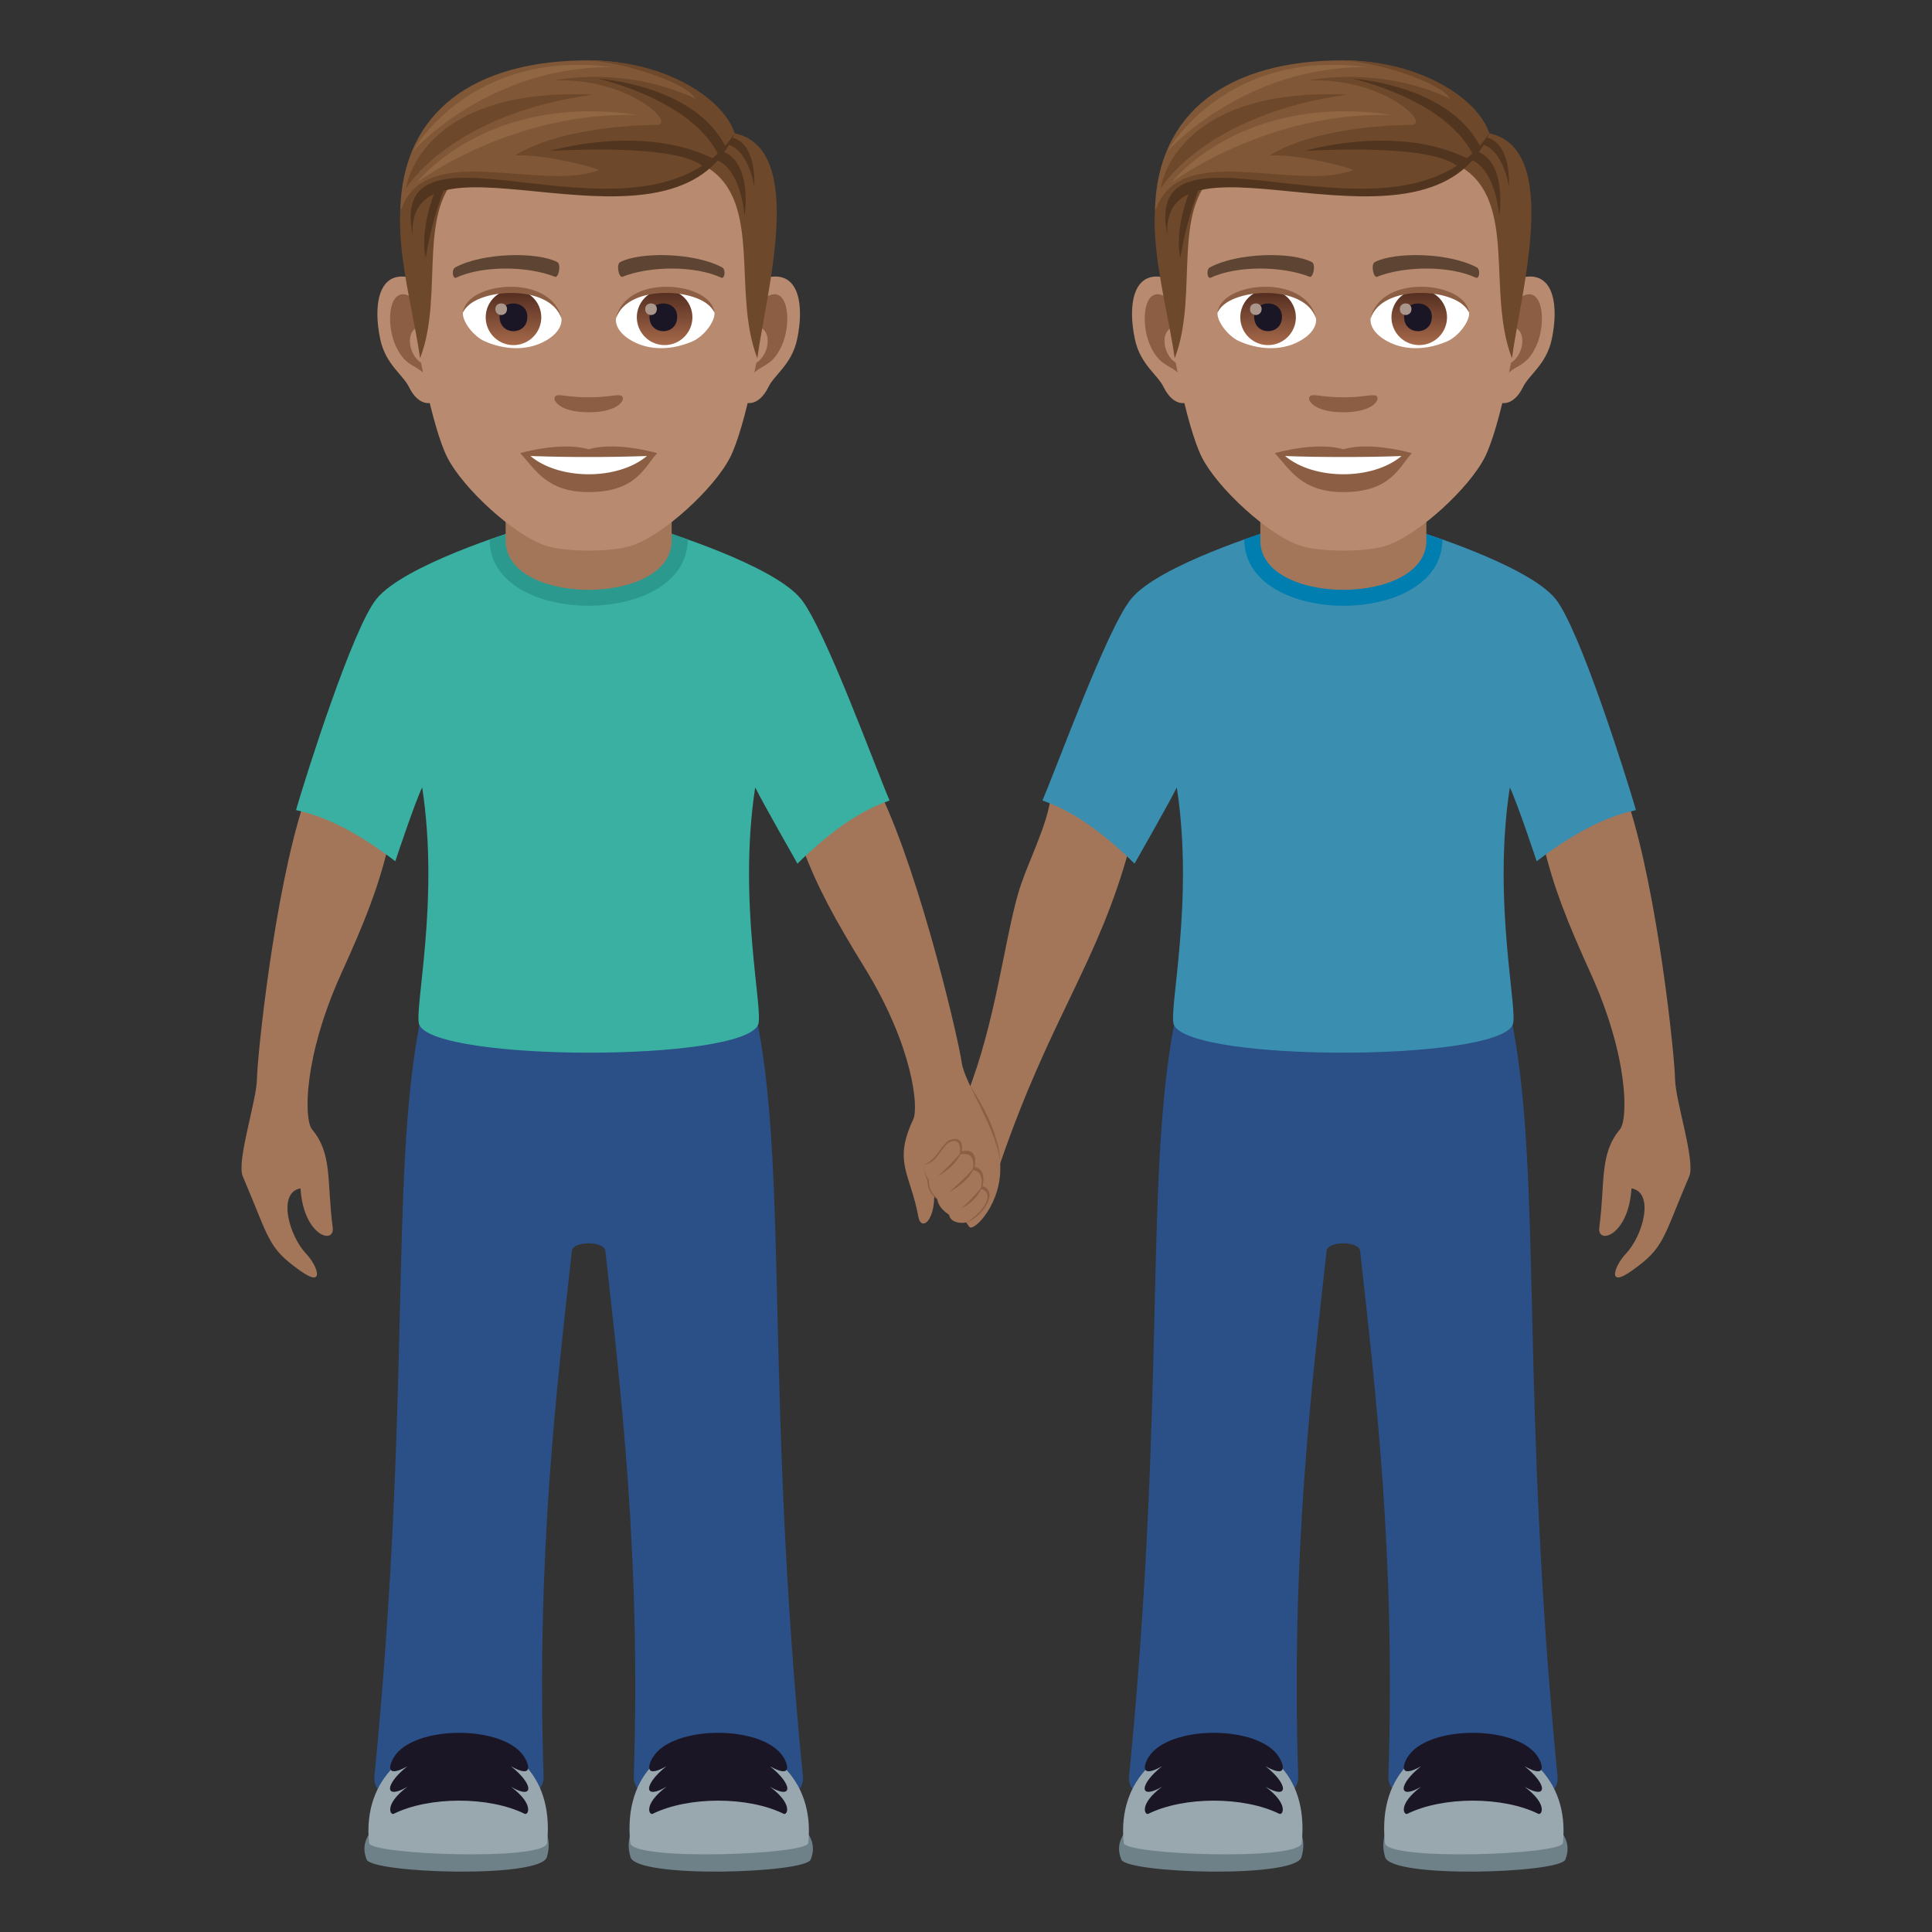 <svg xmlns="http://www.w3.org/2000/svg" xml:space="preserve" style="enable-background:new 0 0 64 64" viewBox="0 0 64 64"><rect x="0" y="0" width="64" height="64" fill="#333333" stroke="none"/><path d="M51.14 28.035c.735-1.438 2.798-1.438 2.798-1.438.984 3.016 1.54 8.407 1.55 9.145.01.719.682 2.728.471 3.223-.896 2.093-.81 2.357-1.91 3.134-.831.59-.57-.166-.193-.564.584-.617.955-2.037.189-2.168-.098 1.582-1.144 1.88-1.066 1.295.2-1.514-.001-2.432.681-3.246.276-.328.295-2.397-.974-5.188-.77-1.697-1.217-2.818-1.545-4.193zm-13.726.051c-.55-1.518-2.597-1.774-2.597-1.774-.096 1.03-.806 2.293-1.095 3.305-.458 1.604-.753 4.27-1.675 6.61-.175.443.892 2.873 1.085 2.314 1.689-4.908 3.227-6.596 4.282-10.455z" style="fill:#a3765a"/><path d="M33.132 38.54c.005-1.146-.99-2.56-.99-2.56-.097 1.029-.065 6.42.99 2.56z" style="fill:#8c5f44"/><path d="M38.89 33.957h11.217c.979 5.166.256 12.302 1.489 24.896.156 1.586-5.654 1.596-5.604 0 .243-7.346-.445-12.937-.937-17.416-.037-.334-1.073-.334-1.11 0-.492 4.479-1.181 10.07-.94 17.416.054 1.596-5.759 1.586-5.603 0 1.233-12.594.51-19.73 1.489-24.896z" style="fill:#2b4f87"/><path d="M37.463 19.848c.906-1.135 4.635-2.272 4.635-2.272H46.9s3.73 1.137 4.634 2.271c.793.993 2.32 5.817 2.658 6.983-.044.055-1.226.111-3.287 1.701 0 0-.64-1.933-.89-2.447-.588 3.814.297 7.449.092 7.873-.584 1.213-10.626 1.226-11.217 0-.205-.424.68-4.059.093-7.873-.252.514-1.4 2.525-1.4 2.525-1.847-1.834-3.012-2.039-3.049-2.097.48-1.116 2.135-5.672 2.928-6.665z" style="fill:#3a8fb0"/><path d="M51.854 61.601c-.184.453-5.762.637-5.971-.084-.809-2.793 6.88-2.144 5.97.084z" style="fill:#6e8189"/><path d="M51.773 61.052c-.04.393-5.834.598-5.896 0-.496-4.752 6.35-4.355 5.896 0z" style="fill:#99a8ae"/><path d="M46.617 58.226c.645-1.101 3.703-1.096 4.344 0 .117.192.316.715-.457.285.768.602.768 1.127 0 .678.773.578.574.943.457.897-1.176-.583-3.166-.583-4.344 0-.119.046-.316-.319.457-.897-.767.45-.767-.076 0-.678-.773.43-.576-.094-.457-.285z" style="fill:#1a1626"/><path d="M37.145 61.601c.183.453 5.761.637 5.97-.084.809-2.793-6.88-2.144-5.97.084z" style="fill:#6e8189"/><path d="M37.225 61.052c.04.393 5.834.598 5.896 0 .496-4.752-6.348-4.355-5.896 0z" style="fill:#99a8ae"/><path d="M42.38 58.226c-.644-1.101-3.7-1.096-4.343 0-.117.192-.316.715.457.285-.767.602-.767 1.127 0 .678-.773.578-.574.943-.457.897 1.178-.583 3.166-.583 4.344 0 .119.046.316-.319-.457-.897.767.45.767-.076 0-.678.773.43.576-.094.457-.285z" style="fill:#1a1626"/><path d="M47.781 17.875c0 2.926-6.562 2.92-6.562-.006l.59-.21h5.345l.627.216z" style="fill:#007eb0"/><path d="M47.25 17.906c0 2.176-5.5 2.176-5.5 0V15.5h5.5v2.406z" style="fill:#a3765a"/><path d="M50.556 9.167c-.937.113-1.614 3.25-1.024 4.078.083.116.566.3.924-.43.198-.405.77-.743.948-1.577.227-1.07.086-2.184-.848-2.07zm-12.113 0c.937.113 1.614 3.25 1.024 4.078-.083.116-.566.3-.925-.43-.197-.405-.77-.743-.947-1.577-.228-1.07-.086-2.184.848-2.07z" style="fill:#b88a6f"/><path d="M50.531 9.768c-.244.077-.512.45-.656 1.069.855-.184.641 1.24-.102 1.265.007.144.016.29.034.446.358-.52.722-.311 1.082-1.084.325-.697.248-1.886-.358-1.696zm-11.407 1.067c-.145-.618-.412-.99-.656-1.067-.605-.19-.684 1-.359 1.696.36.772.725.564 1.083 1.084.018-.155.028-.303.033-.446-.735-.035-.946-1.44-.101-1.267z" style="fill:#8c5f44"/><path d="M44.5 3.135c-4.064 0-6.02 3.07-5.776 7.34.049.86.583 3.662 1.086 4.667.515 1.029 2.237 2.614 3.292 2.943.667.206 2.128.206 2.794 0 1.055-.329 2.779-1.914 3.293-2.943.505-1.005 1.037-3.807 1.085-4.667.247-4.269-1.71-7.34-5.775-7.34z" style="fill:#b88a6f"/><path d="M48.914 8.854c-.93-.492-2.707-.516-3.37-.173-.142.066-.048.532.071.488.923-.365 2.412-.373 3.276.03.116.053.164-.277.023-.345zm-8.829 0c.93-.492 2.707-.516 3.37-.173.142.066.048.532-.071.488-.925-.365-2.412-.373-3.277.03-.114.053-.162-.277-.022-.345z" style="fill:#5e4533"/><path d="M45.596 13.118c-.116-.08-.388.044-1.097.044-.707 0-.98-.125-1.096-.044-.139.098.082.539 1.096.539 1.015 0 1.236-.441 1.097-.54z" style="fill:#8c5f44"/><path d="M43.595 10.528c.035.27-.148.588-.653.827-.32.152-.99.33-1.867-.04-.393-.165-.776-.68-.742-.966.476-.897 2.817-1.028 3.262.18z" style="fill:#fff"/><linearGradient id="a" x1="-1207.767" x2="-1207.767" y1="169.796" y2="169.516" gradientTransform="translate(7977.155 -1104.145) scale(6.57)" gradientUnits="userSpaceOnUse"><stop offset="0" style="stop-color:#a6694a"/><stop offset="1" style="stop-color:#4f2a1e"/></linearGradient><path d="M42.007 9.592a.92.92 0 1 1 0 1.84.92.92 0 0 1 0-1.84z" style="fill:url(#a)"/><path d="M41.547 10.494c0 .636.92.636.92 0 0-.59-.92-.59-.92 0z" style="fill:#1a1626"/><path d="M41.408 10.236c0 .266.385.266.385 0 0-.246-.385-.246-.385 0z" style="fill:#ab968c"/><path d="M43.6 10.564c-.374-1.199-2.92-1.021-3.267-.216.129-1.032 2.949-1.305 3.267.216z" style="fill:#8c5f44"/><path d="M45.404 10.528c-.035.27.147.588.653.827.32.152.989.33 1.866-.04.394-.165.777-.68.742-.966-.475-.897-2.817-1.028-3.261.18z" style="fill:#fff"/><linearGradient id="b" x1="-1209.71" x2="-1209.71" y1="169.796" y2="169.516" gradientTransform="translate(7994.886 -1104.145) scale(6.57)" gradientUnits="userSpaceOnUse"><stop offset="0" style="stop-color:#a6694a"/><stop offset="1" style="stop-color:#4f2a1e"/></linearGradient><path d="M46.97 9.592a.92.92 0 1 1 .002 1.838.92.92 0 0 1-.001-1.838z" style="fill:url(#b)"/><path d="M46.512 10.494c0 .636.92.636.92 0 0-.59-.92-.59-.92 0z" style="fill:#1a1626"/><path d="M46.371 10.236c0 .266.386.266.386 0 0-.246-.386-.246-.386 0z" style="fill:#ab968c"/><path d="M45.4 10.564c.372-1.198 2.917-1.026 3.265-.216-.13-1.032-2.948-1.305-3.266.216z" style="fill:#8c5f44"/><path d="m49.336 4.416-.925 1.119c1.872 1.148.825 4.147 1.675 6.332.29-2.18 1.644-6.935-.75-7.451zm-9.71.554.924.565c-1.872 1.148-.787 4.147-1.637 6.333-.29-2.18-1.681-6.383.713-6.899z" style="fill:#6e482a"/><path d="M48.356 5.218c1.189-.004 1.307 1.938 1.307 1.938s.357-2.212-1.154-2.212l-.153.274zm-8.608.96c-.477 1.164-.646 2.36-.646 2.36s-.251-.837.35-2.318l.296-.042z" style="fill:#52351f"/><path d="M48.83 4.765c.929-.097 1.154 1.413 1.154 1.413s.127-1.758-1.053-1.64l-.101.227z" style="fill:#52351f"/><path d="M49.335 4.416S47.95 2 44.481 2c-3.767 0-6.141 1.688-6.222 4.956 2.307-2.275 8.384 1.261 11.076-2.54z" style="fill:#805837"/><path d="M49.335 4.416C48.98 3.3 47.091 2 44.481 2c1.446.102 3.353.819 3.55 1.272 0 0-2.001-1.08-4.702-.606 2.476-.112 4.11 1.462 3.415 1.47-.678.008-3.195.093-4.688 1.014.96-.065 2.857.452 2.77.485-1.912.74-5.75-1.02-6.539 1.32 2.965-2.54 8.62 1.551 11.048-2.54z" style="fill:#6e482a"/><path d="M49.335 4.416c-1.979 4.678-10.873-.554-10.667 3.364-.908-4.496 7.74 1.05 10.667-3.364z" style="fill:#52351f"/><path d="M48.793 5.116c-.94-1.846-3.991-2.51-3.991-2.51s3.19.182 4.24 2.263l-.249.247zm-.483.419c-.876-.821-5.102-.532-5.102-.532s3.08-.929 5.437.264l-.335.268z" style="fill:#52351f"/><path d="M38.448 6.243s.414-3.361 6.192-3.11c-4.75.659-6.192 3.11-6.192 3.11z" style="fill:#6e482a"/><path d="M38.805 6.05s2.29-2.995 7.315-2.24c-4.193-.122-7.315 2.24-7.315 2.24zm-.125-1.047s2.512-2.826 6.632-2.778c-4.76-.633-6.632 2.778-6.632 2.778z" style="fill:#916643"/><path d="M44.5 14.883c-.914-.269-2.27.128-2.27.128.517.561.895 1.29 2.27 1.29 1.574 0 1.842-.827 2.268-1.29 0 0-1.355-.398-2.269-.128z" style="fill:#8c5f44"/><path d="M42.571 15.106c.958.804 2.893.808 3.857 0-1.02.044-2.829.044-3.857 0z" style="fill:#fff"/><path d="M12.86 28.035c-.735-1.438-2.798-1.438-2.798-1.438-.984 3.016-1.54 8.407-1.55 9.145-.01.719-.682 2.728-.471 3.223.896 2.093.81 2.357 1.91 3.134.831.59.57-.166.193-.564-.584-.617-.955-2.037-.189-2.168.098 1.582 1.143 1.88 1.066 1.295-.2-1.514.001-2.432-.681-3.246-.276-.328-.295-2.397.974-5.188.77-1.697 1.217-2.818 1.545-4.193zm13.726.051c.55-1.518 2.597-1.774 2.597-1.774 1.351 2.87 2.573 8.15 2.674 8.881.1.711 1.209 2.285 1.275 3.348.082 1.33-.887 2.283-1.023 2.1-.39-.524-.89-1.461-1.231-1.672.278 1.336-.349 1.918-.456 1.336-.266-1.438-.844-1.797-.17-3.223.185-.389-.005-2.416-1.61-5.026-.977-1.587-1.559-2.646-2.056-3.97z" style="fill:#a3765a"/><path d="M25.11 33.957H13.892c-.98 5.166-.256 12.302-1.489 24.896-.156 1.586 5.654 1.596 5.604 0-.242-7.346.445-12.937.937-17.416.037-.334 1.073-.334 1.11 0 .492 4.479 1.181 10.07.94 17.416-.054 1.596 5.759 1.586 5.603 0-1.233-12.594-.51-19.73-1.489-24.896z" style="fill:#2b4f87"/><path d="M26.537 19.848c-.906-1.135-4.635-2.272-4.635-2.272H17.1s-3.73 1.137-4.634 2.271c-.793.993-2.32 5.817-2.659 6.983.045.055 1.227.111 3.288 1.701 0 0 .64-1.933.89-2.447.588 3.814-.297 7.449-.092 7.873.584 1.213 10.626 1.226 11.217 0 .205-.424-.68-4.059-.093-7.873.252.514 1.4 2.525 1.4 2.525 1.847-1.834 3.012-2.039 3.049-2.097-.48-1.116-2.135-5.672-2.928-6.665z" style="fill:#3ab0a2"/><path d="M12.146 61.601c.184.453 5.762.637 5.971-.084.809-2.793-6.88-2.144-5.97.084z" style="fill:#6e8189"/><path d="M12.226 61.052c.041.393 5.834.598 5.897 0 .496-4.752-6.35-4.355-5.897 0z" style="fill:#99a8ae"/><path d="M17.383 58.226c-.645-1.101-3.703-1.096-4.344 0-.117.192-.316.715.457.285-.768.602-.768 1.127 0 .678-.773.578-.574.943-.457.897 1.176-.583 3.166-.583 4.344 0 .119.046.316-.319-.457-.897.767.45.767-.076 0-.678.773.43.576-.094.457-.285z" style="fill:#1a1626"/><path d="M26.855 61.601c-.183.453-5.761.637-5.97-.084-.809-2.793 6.88-2.144 5.97.084z" style="fill:#6e8189"/><path d="M26.775 61.052c-.04.393-5.834.598-5.896 0-.496-4.752 6.348-4.355 5.896 0z" style="fill:#99a8ae"/><path d="M21.62 58.226c.644-1.101 3.7-1.096 4.343 0 .117.192.316.715-.457.285.767.602.767 1.127 0 .678.773.578.574.943.457.897-1.178-.583-3.166-.583-4.344 0-.119.046-.316-.319.457-.897-.767.45-.767-.076 0-.678-.773.43-.576-.094-.457-.285z" style="fill:#1a1626"/><path d="M16.219 17.875c0 2.926 6.562 2.92 6.562-.006l-.59-.21h-5.345l-.627.216z" style="fill:#2b998d"/><path d="M16.75 17.906c0 2.176 5.5 2.176 5.5 0V15.5h-5.5v2.406z" style="fill:#a3765a"/><path d="M30.63 38.564c-.061.3.097.518.096.554-.012.403.312.593.318.62.082.406.428.422.433.453.044.279.425.323.524.3.48-.114 1.135-1.013.546-1.201 0 0 .165-.557-.264-.633 0 0 .17-.655-.423-.518 0 0 .11-.52-.365-.386-.272.076-.475.688-.864.811z" style="fill:#8c5f44"/><path d="M30.63 38.564c-.061.3.142.506.141.541-.012.404.28.575.286.604.083.404.38.507.385.538.044.279.466.286.56.243.404-.188 1.062-.94.487-1.108 0 0 .16-.557-.269-.633 0 0 .165-.641-.427-.504 0 0 .102-.575-.3-.43-.28.1-.471.75-.862.75z" style="fill:#a3765a"/><path d="M31.86 38.139c-.288.37-.783.818-.783.818s.577-.289.783-.818zm.423.518c-.288.37-.843.829-.843.829s.637-.3.843-.83zm.264.633c-.288.37-.698.737-.698.737s.493-.208.698-.737z" style="fill:#8c5f44"/><path d="M25.558 9.167c-.937.113-1.614 3.25-1.024 4.078.083.116.566.3.924-.43.198-.405.77-.743.948-1.577.227-1.07.086-2.184-.848-2.07zm-12.114 0c.938.113 1.615 3.25 1.025 4.078-.083.116-.566.3-.925-.43-.198-.405-.77-.743-.948-1.577-.227-1.07-.085-2.184.848-2.07z" style="fill:#b88a6f"/><path d="M25.533 9.768c-.245.077-.512.45-.656 1.069.855-.184.641 1.24-.102 1.265.007.144.016.29.034.446.358-.52.722-.311 1.082-1.084.325-.697.248-1.886-.358-1.696zm-11.407 1.067c-.145-.618-.412-.99-.656-1.067-.606-.19-.684 1-.359 1.696.36.772.725.564 1.083 1.084.018-.155.028-.303.033-.446-.735-.035-.946-1.44-.101-1.267z" style="fill:#8c5f44"/><path d="M19.501 3.135c-4.063 0-6.02 3.07-5.775 7.34.049.86.583 3.662 1.086 4.667.515 1.029 2.237 2.614 3.292 2.943.667.206 2.127.206 2.794 0 1.055-.329 2.779-1.914 3.293-2.943.505-1.005 1.037-3.807 1.085-4.667.247-4.269-1.71-7.34-5.775-7.34z" style="fill:#b88a6f"/><path d="M23.916 8.854c-.93-.492-2.707-.516-3.37-.173-.143.066-.048.532.071.488.923-.365 2.412-.373 3.276.03.116.053.163-.277.023-.345zm-8.829 0c.93-.492 2.707-.516 3.37-.173.142.066.048.532-.071.488-.925-.365-2.412-.373-3.277.03-.115.053-.162-.277-.022-.345z" style="fill:#5e4533"/><path d="M20.598 13.118c-.116-.08-.388.044-1.097.044-.707 0-.98-.125-1.096-.044-.139.098.082.539 1.096.539 1.015 0 1.236-.441 1.097-.54z" style="fill:#8c5f44"/><path d="M18.597 10.528c.035.27-.148.588-.653.827-.321.152-.99.33-1.867-.04-.393-.165-.776-.68-.742-.966.476-.897 2.817-1.028 3.262.18z" style="fill:#fff"/><linearGradient id="c" x1="-1211.572" x2="-1211.572" y1="169.796" y2="169.516" gradientTransform="translate(7977.155 -1104.145) scale(6.57)" gradientUnits="userSpaceOnUse"><stop offset="0" style="stop-color:#a6694a"/><stop offset="1" style="stop-color:#4f2a1e"/></linearGradient><path d="M17.01 9.592a.92.92 0 1 1 0 1.84.92.92 0 0 1 0-1.84z" style="fill:url(#c)"/><path d="M16.55 10.494c0 .636.919.636.919 0 0-.59-.92-.59-.92 0z" style="fill:#1a1626"/><path d="M16.41 10.236c0 .266.385.266.385 0 0-.246-.385-.246-.385 0z" style="fill:#ab968c"/><path d="M18.602 10.564c-.374-1.199-2.92-1.021-3.267-.216.128-1.032 2.948-1.305 3.267.216z" style="fill:#8c5f44"/><path d="M20.406 10.528c-.035.27.147.588.653.827.32.152.988.33 1.866-.04.394-.165.777-.68.742-.966-.475-.897-2.817-1.028-3.261.18z" style="fill:#fff"/><linearGradient id="d" x1="-1213.515" x2="-1213.515" y1="169.796" y2="169.516" gradientTransform="translate(7994.886 -1104.145) scale(6.57)" gradientUnits="userSpaceOnUse"><stop offset="0" style="stop-color:#a6694a"/><stop offset="1" style="stop-color:#4f2a1e"/></linearGradient><path d="M21.973 9.592a.92.92 0 1 1 .001 1.838.92.92 0 0 1-.001-1.838z" style="fill:url(#d)"/><path d="M21.514 10.494c0 .636.92.636.92 0 0-.59-.92-.59-.92 0z" style="fill:#1a1626"/><path d="M21.373 10.236c0 .266.386.266.386 0 0-.246-.386-.246-.386 0z" style="fill:#ab968c"/><path d="M20.401 10.564c.373-1.198 2.918-1.026 3.266-.216-.13-1.032-2.948-1.305-3.266.216z" style="fill:#8c5f44"/><path d="m24.338 4.416-.925 1.119c1.872 1.148.824 4.147 1.675 6.332.29-2.18 1.643-6.935-.75-7.451zm-9.71.554.924.565c-1.872 1.148-.787 4.147-1.637 6.333-.29-2.18-1.681-6.383.713-6.899z" style="fill:#6e482a"/><path d="M23.358 5.218c1.189-.004 1.307 1.938 1.307 1.938s.357-2.212-1.154-2.212l-.153.274zm-8.608.96c-.477 1.164-.646 2.36-.646 2.36s-.251-.837.35-2.318l.296-.042z" style="fill:#52351f"/><path d="M23.831 4.765c.93-.097 1.155 1.413 1.155 1.413s.127-1.758-1.053-1.64l-.102.227z" style="fill:#52351f"/><path d="M24.337 4.416S22.952 2 19.483 2c-3.767 0-6.141 1.688-6.222 4.956 2.307-2.275 8.384 1.261 11.076-2.54z" style="fill:#805837"/><path d="M24.337 4.416C23.982 3.3 22.093 2 19.483 2c1.446.102 3.353.819 3.55 1.272 0 0-2.002-1.08-4.702-.606 2.476-.112 4.11 1.462 3.415 1.47-.678.008-3.195.093-4.689 1.014.961-.065 2.858.452 2.772.485-1.913.74-5.752-1.02-6.54 1.32 2.965-2.54 8.62 1.551 11.048-2.54z" style="fill:#6e482a"/><path d="M24.337 4.416C22.358 9.094 13.463 3.862 13.67 7.78c-.908-4.496 7.74 1.05 10.667-3.364z" style="fill:#52351f"/><path d="M23.795 5.116c-.94-1.846-3.991-2.51-3.991-2.51s3.189.182 4.24 2.263l-.249.247zm-.483.419c-.876-.821-5.102-.532-5.102-.532s3.08-.929 5.437.264l-.335.268z" style="fill:#52351f"/><path d="M13.45 6.243s.414-3.361 6.192-3.11c-4.75.659-6.192 3.11-6.192 3.11z" style="fill:#6e482a"/><path d="M13.807 6.05s2.29-2.995 7.315-2.24c-4.193-.122-7.315 2.24-7.315 2.24zm-.126-1.047s2.513-2.826 6.633-2.778c-4.76-.633-6.633 2.778-6.633 2.778z" style="fill:#916643"/><path d="M19.501 14.883c-.913-.269-2.268.128-2.268.128.516.561.893 1.29 2.268 1.29 1.575 0 1.843-.827 2.269-1.29 0 0-1.355-.398-2.269-.128z" style="fill:#8c5f44"/><path d="M17.573 15.106c.958.804 2.893.808 3.857 0a56.367 56.367 0 0 1-3.857 0z" style="fill:#fff"/></svg>